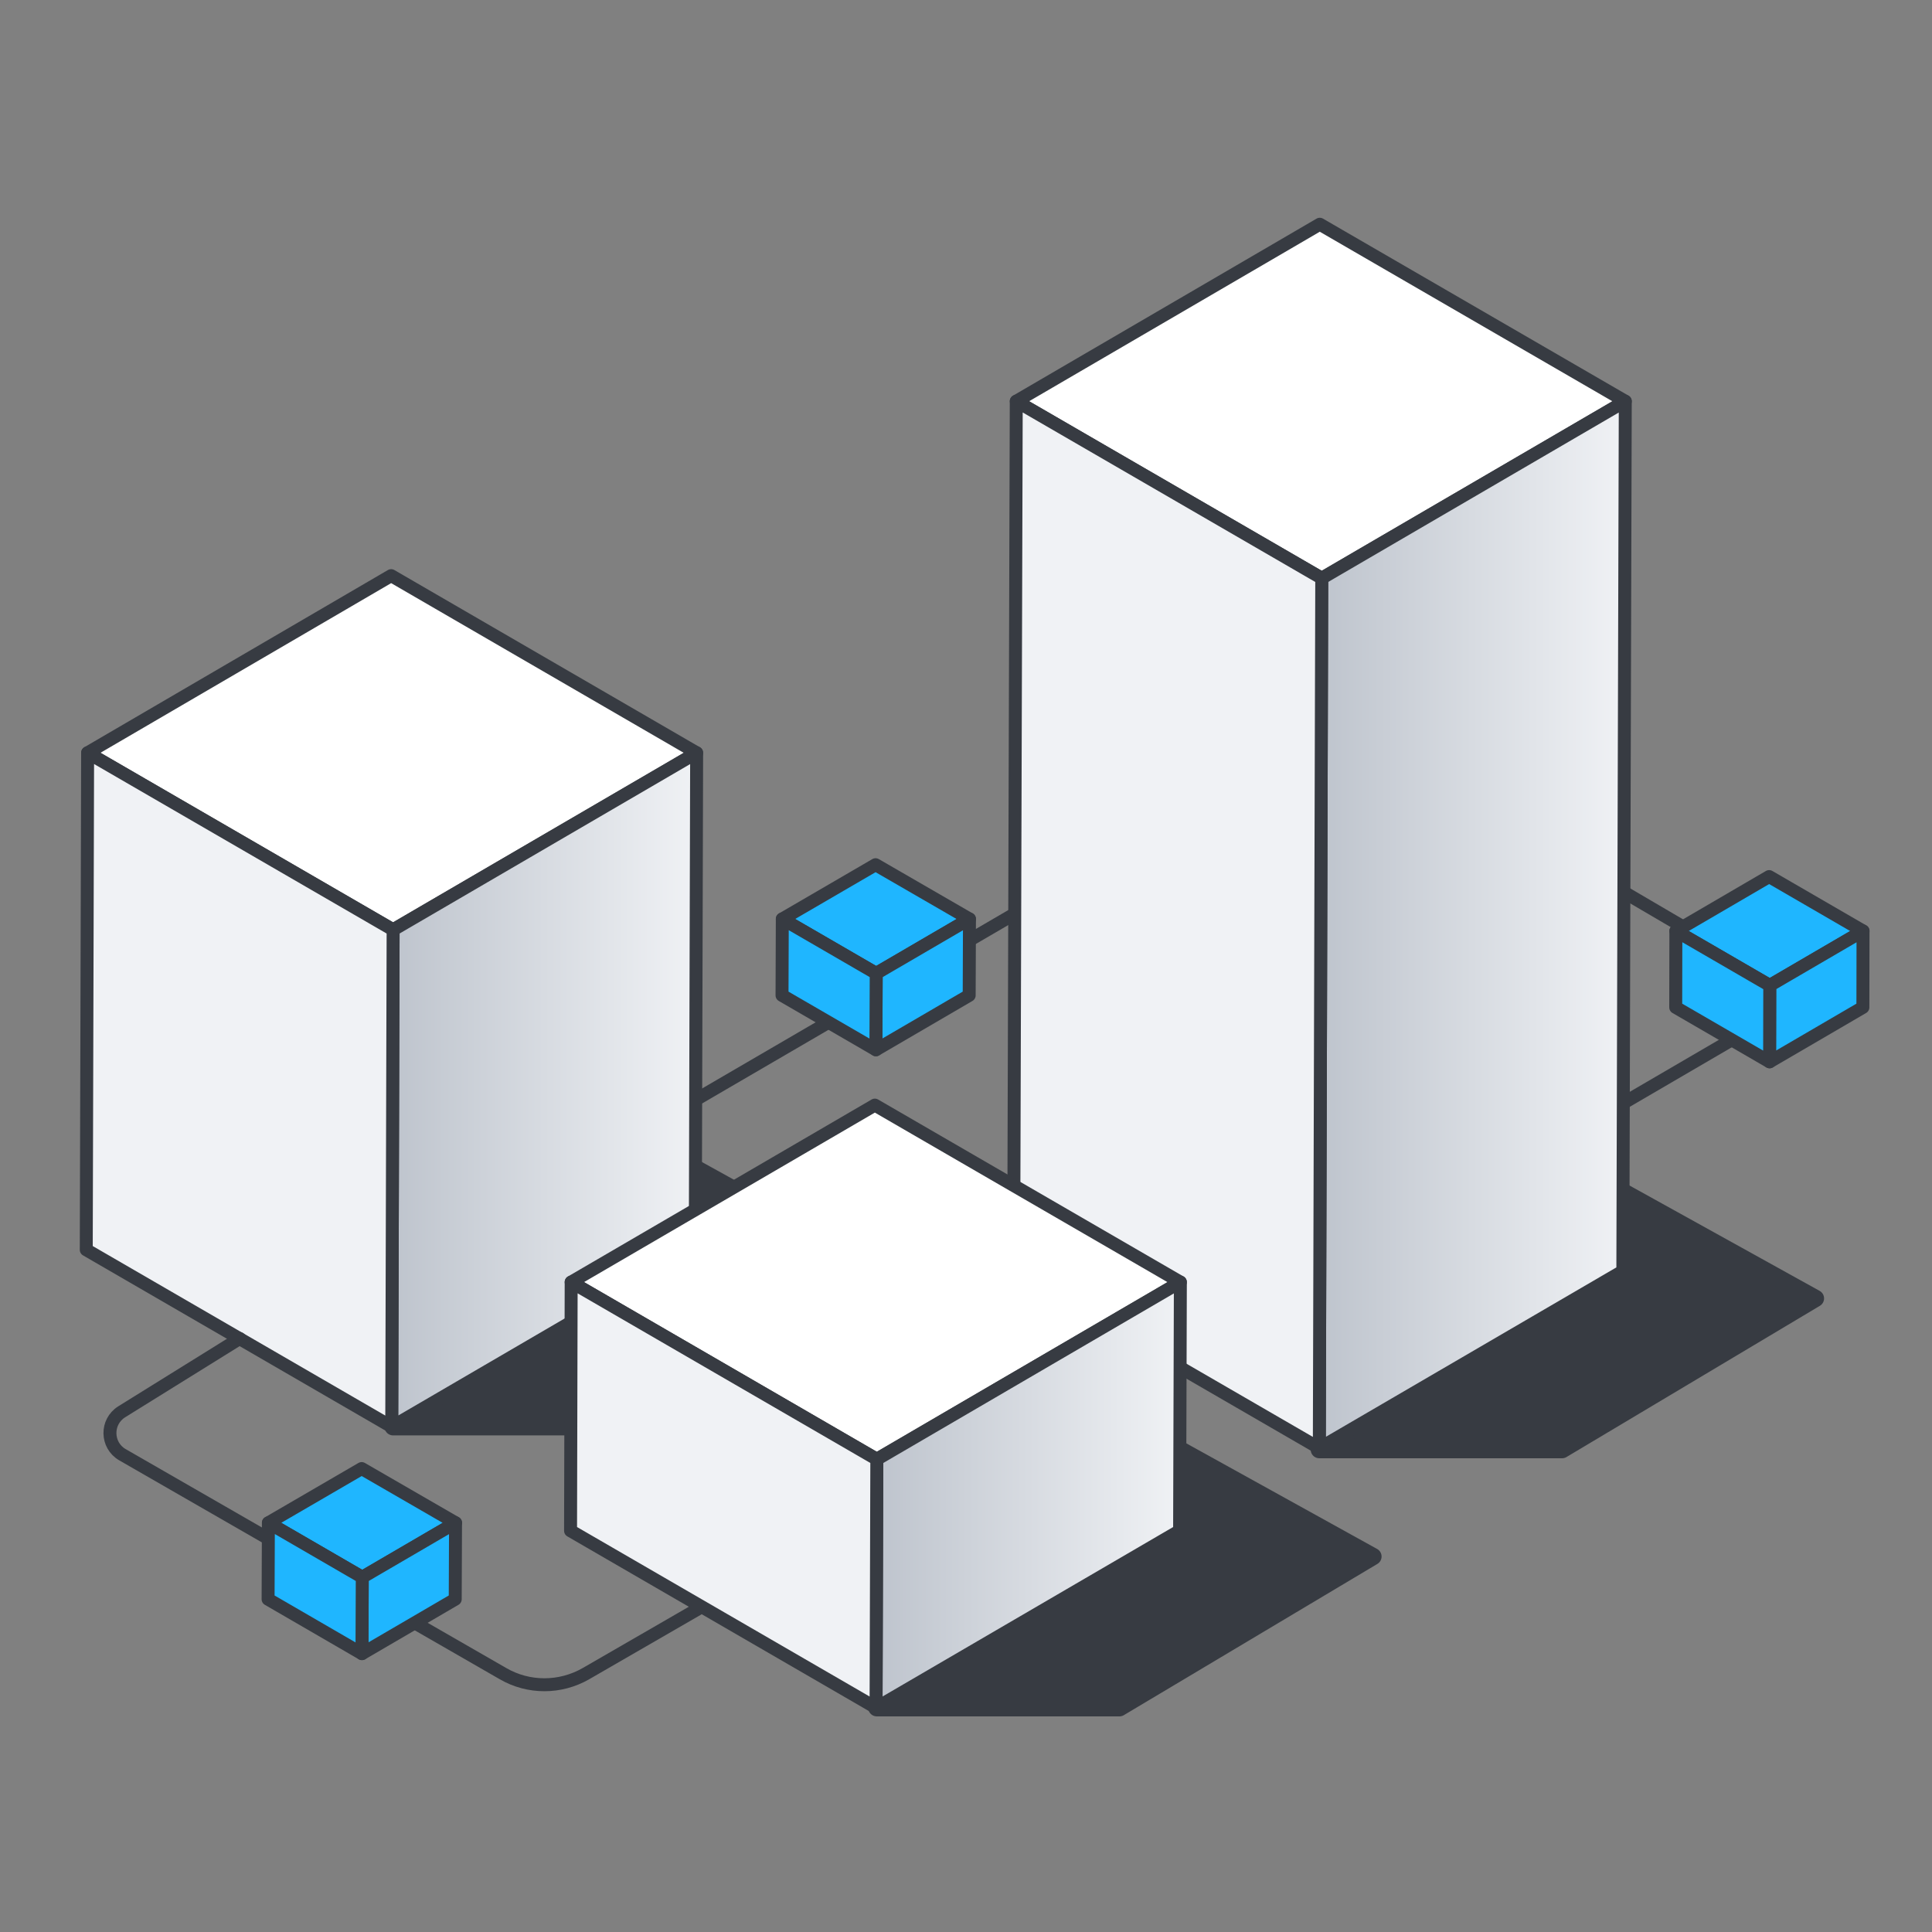 <svg width="88" height="88" viewBox="0 0 88 88" fill="none" xmlns="http://www.w3.org/2000/svg">
<rect x="0" y="0" width="88" height="88" fill="#808080" stroke="none"/>
<path d="M68.34 53.51L79.792 46.83C80.85 46.212 80.85 44.677 79.792 44.052L63.123 34.282C61.794 33.504 60.154 33.504 58.819 34.282L27.724 52.399" stroke="#373B42" stroke-width="0.59" stroke-linecap="round" stroke-linejoin="round"/>
<path d="M53.742 66.029L53.728 69.724L39.965 77.744L39.938 77.786H50.988L62.536 70.897L53.742 66.029Z" fill="#373B42" stroke="#373B42" stroke-width="0.786" stroke-linecap="round" stroke-linejoin="round"/>
<path d="M73.897 54.267L73.89 57.961L60.127 65.988L60.093 66.029H71.15L82.691 59.141L73.897 54.267Z" fill="#373B42" stroke="#373B42" stroke-width="0.786" stroke-linecap="round" stroke-linejoin="round"/>
<path d="M31.71 53.232L31.697 56.926L17.941 64.953L17.906 64.988H28.963L40.505 58.1L31.71 53.232Z" fill="#373B42" stroke="#373B42" stroke-width="0.786" stroke-linecap="round" stroke-linejoin="round"/>
<path d="M74.029 18.276L60.204 26.338L46.29 18.276L60.114 10.214L74.029 18.276Z" fill="white" stroke="#373B42" stroke-width="0.59" stroke-linecap="round" stroke-linejoin="round"/>
<path d="M74.029 18.276L73.918 57.898L60.093 65.96L60.204 26.338L74.029 18.276Z" fill="url(#paint0_linear_7788_32482)" stroke="#373B42" stroke-width="0.59" stroke-linecap="round" stroke-linejoin="round"/>
<path d="M60.204 26.338L60.093 65.96L46.171 57.898L46.289 18.276L60.204 26.338Z" fill="#F0F2F5" stroke="#373B42" stroke-width="0.59" stroke-linecap="round" stroke-linejoin="round"/>
<path d="M31.73 34.289L17.905 42.351L3.991 34.289L17.816 26.22L31.73 34.289Z" fill="white" stroke="#373B42" stroke-width="0.59" stroke-linecap="round" stroke-linejoin="round"/>
<path d="M31.731 34.289L31.669 56.926L17.844 64.988L17.906 42.351L31.731 34.289Z" fill="url(#paint1_linear_7788_32482)" stroke="#373B42" stroke-width="0.59" stroke-linecap="round" stroke-linejoin="round"/>
<path d="M17.906 42.351L17.843 64.988L3.929 56.926L3.991 34.289L17.906 42.351Z" fill="#F0F2F5" stroke="#373B42" stroke-width="0.59" stroke-linecap="round" stroke-linejoin="round"/>
<path d="M53.763 58.398L39.938 66.467L26.016 58.398L39.848 50.336L53.763 58.398Z" fill="white" stroke="#373B42" stroke-width="0.59" stroke-linecap="round" stroke-linejoin="round"/>
<path d="M53.764 58.398L53.729 69.724L39.904 77.786L39.939 66.467L53.764 58.398Z" fill="url(#paint2_linear_7788_32482)" stroke="#373B42" stroke-width="0.59" stroke-linecap="round" stroke-linejoin="round"/>
<path d="M39.938 66.467L39.903 77.785L25.988 69.724L26.016 58.398L39.938 66.467Z" fill="#F0F2F5" stroke="#373B42" stroke-width="0.59" stroke-linecap="round" stroke-linejoin="round"/>
<path d="M31.779 73.293L26.693 76.23C25.524 76.904 24.078 76.911 22.908 76.23L5.575 66.259C4.835 65.828 4.814 64.766 5.541 64.307L10.917 60.967" stroke="#373B42" stroke-width="0.59" stroke-linecap="round" stroke-linejoin="round"/>
<path d="M20.75 69.362L16.501 71.841L12.225 69.362L16.474 66.891L20.75 69.362Z" fill="#1FB6FF" stroke="#373B42" stroke-width="0.59" stroke-linecap="round" stroke-linejoin="round"/>
<path d="M20.749 69.363L20.735 72.842L16.487 75.321L16.501 71.842L20.749 69.363Z" fill="#1FB6FF" stroke="#373B42" stroke-width="0.59" stroke-linecap="round" stroke-linejoin="round"/>
<path d="M16.501 71.842L16.487 75.321L12.211 72.842L12.225 69.363L16.501 71.842Z" fill="#1FB6FF" stroke="#373B42" stroke-width="0.59" stroke-linecap="round" stroke-linejoin="round"/>
<path d="M44.157 41.858L39.909 44.337L35.633 41.858L39.881 39.386L44.157 41.858Z" fill="#1FB6FF" stroke="#373B42" stroke-width="0.59" stroke-linecap="round" stroke-linejoin="round"/>
<path d="M44.158 41.858L44.145 45.337L39.896 47.816L39.91 44.337L44.158 41.858Z" fill="#1FB6FF" stroke="#373B42" stroke-width="0.59" stroke-linecap="round" stroke-linejoin="round"/>
<path d="M39.91 44.337L39.896 47.816L35.62 45.337L35.633 41.858L39.91 44.337Z" fill="#1FB6FF" stroke="#373B42" stroke-width="0.59" stroke-linecap="round" stroke-linejoin="round"/>
<path d="M84.859 42.406L80.61 44.885L76.334 42.406L80.582 39.927L84.859 42.406Z" fill="#1FB6FF" stroke="#373B42" stroke-width="0.59" stroke-linecap="round" stroke-linejoin="round"/>
<path d="M84.858 42.406L84.852 45.885L80.603 48.364L80.61 44.885L84.858 42.406Z" fill="#1FB6FF" stroke="#373B42" stroke-width="0.59" stroke-linecap="round" stroke-linejoin="round"/>
<path d="M80.61 44.885L80.603 48.364L76.327 45.885L76.334 42.406L80.61 44.885Z" fill="#1FB6FF" stroke="#373B42" stroke-width="0.59" stroke-linecap="round" stroke-linejoin="round"/>
<defs>
<linearGradient id="paint0_linear_7788_32482" x1="60.093" y1="42.122" x2="74.029" y2="42.122" gradientUnits="userSpaceOnUse">
<stop stop-color="#BEC4CD"/>
<stop offset="1" stop-color="#F0F2F5"/>
</linearGradient>
<linearGradient id="paint1_linear_7788_32482" x1="17.844" y1="49.635" x2="31.731" y2="49.635" gradientUnits="userSpaceOnUse">
<stop stop-color="#BEC4CD"/>
<stop offset="1" stop-color="#F0F2F5"/>
</linearGradient>
<linearGradient id="paint2_linear_7788_32482" x1="39.904" y1="68.092" x2="53.764" y2="68.092" gradientUnits="userSpaceOnUse">
<stop stop-color="#BEC4CD"/>
<stop offset="1" stop-color="#F0F2F5"/>
</linearGradient>
</defs>
</svg>
